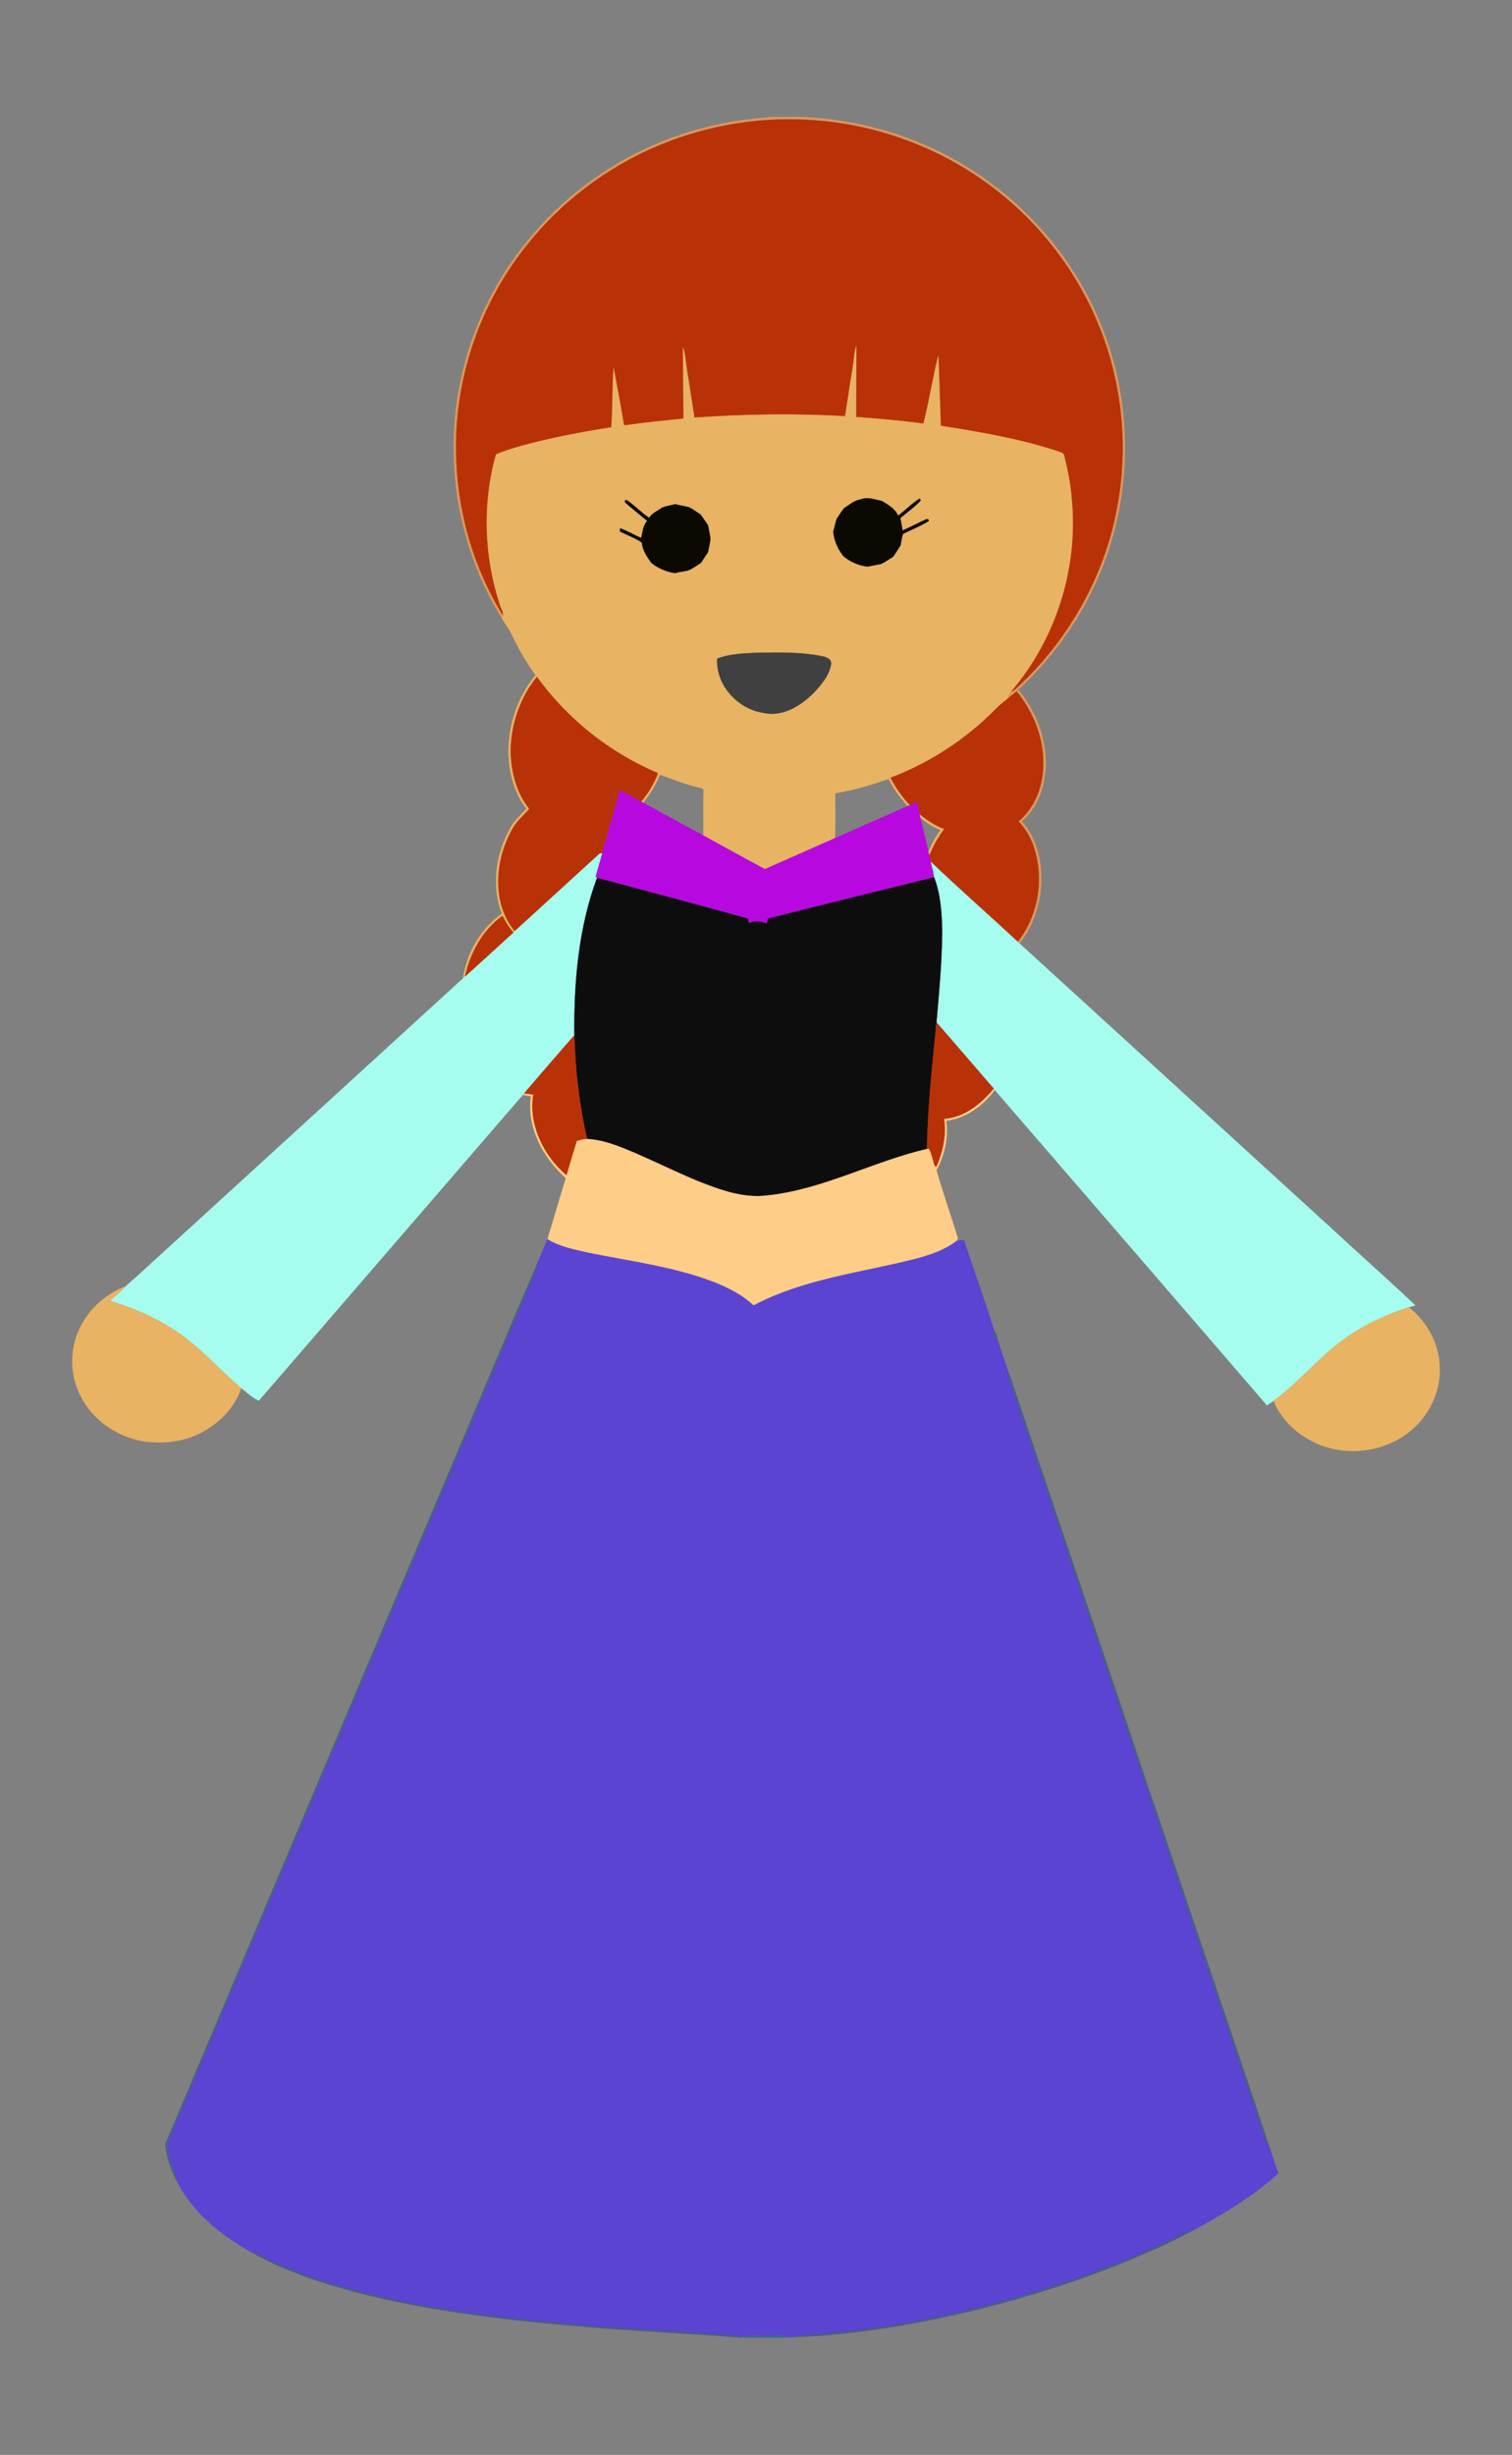 <?xml version="1.0" encoding="UTF-8"?>
<!DOCTYPE svg  PUBLIC '-//W3C//DTD SVG 1.1//EN'  'http://www.w3.org/Graphics/SVG/1.1/DTD/svg11.dtd'>
<svg enable-background="new -41.569 -67.437 872.137 1414.874" version="1.1" viewBox="-41.569 -67.437 872.14 1414.9" xml:space="preserve" xmlns="http://www.w3.org/2000/svg">
<rect x="-41.569" y="-67.437" width="872.14" height="1414.9" fill="#808080" stroke="none"/>
<g stroke-width=".094">
	<path d="m402.84 0h17.75c39.84 1.48 79.24 15.14 110.98 39.35 29.59 22.28 52.57 53.31 64.94 88.23 13.42 37.49 14.39 79.28 2.84 117.38-9.74 32.53-28.66 62.12-53.61 85.09 10.94 13.22 17.42 30.58 15.65 47.84-1.16 10.42-5.26 21.19-13.58 27.95 9.5 10.87 12.49 26.15 10.88 40.2-1.25 10.91-5.2 21.72-12.26 30.22-0.24-0.22-0.71-0.65-0.95-0.87 12.12-15.46 15.49-37.28 8.89-55.74-1.88-5.06-4.62-9.85-8.47-13.66 7.22-6.06 11.84-14.84 13.46-24.1 3.23-18.07-3.01-36.86-14.55-50.85-1.86 1.42-3.59 2.99-5.42 4.43 0.59-1.48 0.99-3.12 2.16-4.29 0.48-0.21 1.43-0.63 1.9-0.85 30.75-27.63 52.3-65.51 59.51-106.28 4.61-25.11 3.95-51.14-1.88-76-9-39.24-31.33-75.14-62.08-101.05-30.45-25.85-69.13-41.77-108.93-44.96-31.36-2.73-63.36 2.41-92.35 14.67-29.66 12.53-56.09 32.64-76 57.95-27.49 34.63-42.08 79.23-40.06 123.41 1.19 31.33 10.34 62.49 26.87 89.18-0.13 0.48-0.39 1.45-0.52 1.93-16-25.88-25.57-55.71-27.47-86.08-3.36-46.44 11.6-93.84 40.82-130.07 27.28-34.48 66.76-59.07 109.73-68.37 10.41-2.57 21.17-3.44 31.75-4.66z" enable-background="new    " fill="#E29C58" opacity=".9" stroke="#E29C58"/>
	<path d="m337.72 16.71c28.99-12.26 60.99-17.4 92.35-14.67 39.8 3.19 78.48 19.11 108.93 44.96 30.75 25.91 53.08 61.81 62.08 101.05 5.83 24.86 6.49 50.89 1.88 76-7.21 40.77-28.76 78.65-59.51 106.28-0.47 0.22-1.42 0.64-1.9 0.85 25.78-30.03 38.73-70.71 35.14-110.11-0.61-8.67-2.29-17.25-4.4-25.68-0.2-1.96-2.51-2.15-3.94-2.79-21.84-7.21-44.62-11.03-67.28-14.64-0.46-13.47-0.84-26.96-1.38-40.42-3.36 12.94-5.24 26.3-8.61 39.21-12.89-1.8-25.88-2.86-38.86-3.83-0.1-13.66 0.23-27.33 0.17-40.97-1.31 3.52-1.28 7.32-1.87 10.99-1.58 9.83-3.14 19.66-4.6 29.51-28.97-1.64-58.02-1.21-86.95 0.83-1.59-10.03-3.09-20.08-4.7-30.1-0.44-3.53-0.62-7.14-1.9-10.49 0.09 13.72 0.3 27.44 0.3 41.16-9.92 1.02-19.87 1.93-29.75 3.32-1.54 0.06-3.14 0.8-4.64 0.28-1.8-10.95-3.82-21.88-5.92-32.78-0.83 11.38-0.41 22.83-1.32 34.2-17.53 2.72-34.99 6.02-52.09 10.74-4.87 1.44-9.79 2.79-14.42 4.9-7.93 28.26-6.9 58.89 2.3 86.72 0.54 2.03 2.15 3.8 1.7 6.02-16.53-26.69-25.68-57.85-26.87-89.18-2.02-44.18 12.57-88.78 40.06-123.41 19.91-25.31 46.34-45.42 76-57.95z" fill="#B93107" stroke="#B93107"/>
	<path d="m452.39 131.95c0.06 13.64-0.27 27.31-0.17 40.97 12.98 0.97 25.97 2.03 38.86 3.83 3.37-12.91 5.25-26.27 8.61-39.21 0.54 13.46 0.92 26.95 1.38 40.42 22.66 3.61 45.44 7.43 67.28 14.64 1.43 0.64 3.74 0.83 3.94 2.79 2.11 8.43 3.79 17.01 4.4 25.68 3.59 39.4-9.36 80.08-35.14 110.11-1.17 1.17-1.57 2.81-2.16 4.29-1.98 1.68-4.09 3.22-5.92 5.07-17.19 17.68-38.29 31.57-61.36 40.29 2.89 5.67 6.65 10.9 10.95 15.58l0.78-0.04c-0.45 0.19-1.35 0.58-1.8 0.77-4.37-4.66-8.13-9.94-11.01-15.65-10.03 3.46-20.32 6.61-30.85 8.26 0.04 8.62 0.1 17.23-0.03 25.85-13.37 5.96-26.79 11.82-40.18 17.76l-0.76-0.06c-11.69-6.41-23.45-12.69-35.08-19.2 0.09-8.82-0.08-17.64 0.09-26.45-0.28-0.21-0.85-0.64-1.13-0.85-8.27-1.68-16.09-4.98-24-7.79-2.39 5.85-5.62 11.39-9.7 16.22-0.29-0.15-0.85-0.46-1.13-0.61 4.08-4.89 7.42-10.45 9.71-16.41-27.73-11.72-52.23-31.09-69.85-55.52-9.84 12.13-15.1 27.75-15.13 43.33 0.29 11.58 3.34 23.55 10.74 32.7-3.17 3.81-7.17 6.97-9.59 11.36-5.69 9.93-8.7 21.44-8.26 32.89 0.33 9.44 3.35 18.97 9.52 26.25-0.21 0.19-0.63 0.56-0.83 0.75-2.71-2.75-4.42-6.21-6.33-9.5-11.53 8.24-18.55 21.31-21.59 34.94-0.3 0.27-0.89 0.81-1.19 1.08 2.26-14.68 10.19-28.73 22.48-37.3-6.31-16.07-3.46-34.67 4.92-49.45 2.24-4.31 6.05-7.44 9.2-11.04-6.89-9-9.94-20.45-10.31-31.66-0.32-16.29 5.13-32.78 15.62-45.31-5.13-7.17-9.64-14.8-13.41-22.77-1.61-3.48-3.92-6.55-5.95-9.78 0.13-0.48 0.39-1.45 0.52-1.93 0.45-2.22-1.16-3.99-1.7-6.02-9.2-27.83-10.23-58.46-2.3-86.72 4.63-2.11 9.55-3.46 14.42-4.9 17.1-4.72 34.56-8.02 52.09-10.74 0.91-11.37 0.49-22.82 1.32-34.2 2.1 10.9 4.12 21.83 5.92 32.78 1.5 0.52 3.1-0.22 4.64-0.28 9.88-1.39 19.83-2.3 29.75-3.32 0-13.72-0.21-27.44-0.3-41.16 1.28 3.35 1.46 6.96 1.9 10.49 1.61 10.02 3.11 20.07 4.7 30.1 28.93-2.04 57.98-2.47 86.95-0.83 1.46-9.85 3.02-19.68 4.6-29.51 0.59-3.67 0.56-7.47 1.87-10.99m-6.96 93.39c-1.61 1.83-2.77 4.02-4.22 5.97-1.03 2.48-1.31 5.17-2.14 7.71 0.5 5.14 2.61 9.98 5.84 14.04 3.94 3.39 8.8 5.47 14 6.08 2.59-0.53 5.18-1.07 7.78-1.55 2.4-1.14 4.54-2.77 6.85-4.09 1.53-2.12 2.87-4.37 4.31-6.54 0.51-2.2 0.66-4.5 1.4-6.64 4.87-2.49 10.09-4.49 14.72-7.35l0.07-1.02-1.24-0.17c-4.63 2.13-9.15 4.51-13.81 6.55-0.29-2.4-0.86-4.76-1.25-7.14 3.88-3.41 8.33-6.36 11.76-10.17l-0.62-1.08c-4.5 2.75-8.16 6.77-12.46 9.86-1.73-4.22-5.77-6.26-9.4-8.56-4.03-0.56-8.12-2.64-12.12-0.77-3.71 0.35-6.4 3.05-9.47 4.87m-126.48-4.38 0.07 1.18c4.17 3.66 8.52 7.14 12.79 10.69-2.61 2.61-2.61 6.47-3.57 9.81-4.07-1.75-7.89-4.13-12.07-5.58-0.06 0.43-0.18 1.28-0.25 1.71 4.16 2.28 8.87 3.77 12.72 6.48 0.4 4.48 2.93 8.14 5.46 11.69 4.02 3.22 8.7 5.19 13.8 5.95 3.32-1.18 7.2-0.73 10.13-2.91 1.58-1.05 3.27-1.93 4.77-3.1 1.35-2.04 2.67-4.1 4.02-6.13 0.47-2.6 1.19-5.16 1.4-7.79-0.35-2.57-0.92-5.1-1.39-7.64-1.41-2.02-2.74-4.08-4.17-6.07-2.2-1.47-4.35-3.06-6.68-4.31-2.66-0.73-5.42-1.01-8.07-1.8-2.55 0.7-5.2 1.08-7.67 2.04-2.46 1.95-5.8 2.99-7.32 5.89-4.53-2.93-8.42-7.25-12.96-10.24l-1.01 0.13m53.19 91.21c-0.92 15.31 12.01 29.24 26.91 31.29 10.96 2.38 21.32-4.15 28.76-11.58 4.44-4.77 9.1-10.14 10.04-16.81 0.1-3.06-3.33-3.93-5.71-4.39-11.88-2.36-24.07-2.09-36.12-1.94-8 0.43-16.32 0.47-23.88 3.43z" fill="#E8B363" stroke="#E8B363"/>
	<path d="m445.43 225.34c3.07-1.82 5.76-4.52 9.47-4.87 4-1.87 8.09 0.21 12.12 0.77 3.63 2.3 7.67 4.34 9.4 8.56 4.3-3.09 7.96-7.11 12.46-9.86l0.62 1.08c-3.43 3.81-7.88 6.76-11.76 10.17 0.39 2.38 0.96 4.74 1.25 7.14 4.66-2.04 9.18-4.42 13.81-6.55l1.24 0.17-0.07 1.02c-4.63 2.86-9.85 4.86-14.72 7.35-0.74 2.14-0.89 4.44-1.4 6.64-1.44 2.17-2.78 4.42-4.31 6.54-2.31 1.32-4.45 2.95-6.85 4.09-2.6 0.48-5.19 1.02-7.78 1.55-5.2-0.61-10.06-2.69-14-6.08-3.23-4.06-5.34-8.9-5.84-14.04 0.83-2.54 1.11-5.23 2.14-7.71 1.45-1.95 2.61-4.14 4.22-5.97z" fill="#0C0A00" stroke="#0C0A00"/>
	<path d="m318.95 220.96 1.01-0.13c4.54 2.99 8.43 7.31 12.96 10.24 1.52-2.9 4.86-3.94 7.32-5.89 2.47-0.96 5.12-1.34 7.67-2.04 2.65 0.79 5.41 1.07 8.07 1.8 2.33 1.25 4.48 2.84 6.68 4.31 1.43 1.99 2.76 4.05 4.17 6.07 0.47 2.54 1.04 5.07 1.39 7.64-0.21 2.63-0.93 5.19-1.4 7.79-1.35 2.03-2.67 4.09-4.02 6.13-1.5 1.17-3.19 2.05-4.77 3.1-2.93 2.18-6.81 1.73-10.13 2.91-5.1-0.76-9.78-2.73-13.8-5.95-2.53-3.55-5.06-7.21-5.46-11.69-3.85-2.71-8.56-4.2-12.72-6.48 0.07-0.43 0.19-1.28 0.25-1.71 4.18 1.45 8 3.83 12.07 5.58 0.96-3.34 0.96-7.2 3.57-9.81-4.27-3.55-8.62-7.03-12.79-10.69l-0.07-1.18z" fill="#0C0A00" stroke="#0C0A00"/>
	<path d="m372.14 312.17c7.56-2.96 15.88-3 23.88-3.43 12.05-0.15 24.24-0.42 36.12 1.94 2.38 0.46 5.81 1.33 5.71 4.39-0.94 6.67-5.6 12.04-10.04 16.81-7.44 7.43-17.8 13.96-28.76 11.58-14.9-2.05-27.83-15.98-26.91-31.29z" fill="#404040" stroke="#404040"/>
	<path d="m252.99 366.02c0.03-15.58 5.29-31.2 15.13-43.33 17.62 24.43 42.12 43.8 69.85 55.52-2.29 5.96-5.63 11.52-9.71 16.41-4.1-2.22-8.19-4.45-12.25-6.72-3.52 12.14-6.87 24.33-10.3 36.49-0.33 0.02-0.98 0.06-1.31 0.08-16.32 14.93-32.68 29.83-49 44.75-6.17-7.28-9.19-16.81-9.52-26.25-0.44-11.45 2.57-22.96 8.26-32.89 2.42-4.39 6.42-7.55 9.59-11.36-7.4-9.15-10.45-21.12-10.74-32.7z" fill="#B93107" stroke="#B93107"/>
	<path d="m539.39 335.47c1.83-1.44 3.56-3.01 5.42-4.43 11.54 13.99 17.78 32.78 14.55 50.85-1.62 9.26-6.24 18.04-13.46 24.1 3.85 3.81 6.59 8.6 8.47 13.66 6.6 18.46 3.23 40.28-8.89 55.74-16.64-15.43-33.72-30.42-50.13-46.07-0.32-1.33-0.62-2.65-0.9-3.97 2.29-5.27 4.93-10.39 8.5-14.92-5.17-1.89-9.76-5-14.04-8.41-0.66-2.38-0.89-4.9-1.86-7.18-1.06 0.54-2.13 1.05-3.21 1.53l-0.78 0.04c-4.3-4.68-8.06-9.91-10.95-15.58 23.07-8.72 44.17-22.61 61.36-40.29 1.83-1.85 3.94-3.39 5.92-5.07z" fill="#B93107" stroke="#B93107"/>
	<path d="m316.01 387.9c4.06 2.27 8.15 4.5 12.25 6.72 0.28 0.15 0.84 0.46 1.13 0.61 11.6 6.25 23.11 12.67 34.74 18.87 11.63 6.51 23.39 12.79 35.08 19.2l0.76 0.06c13.39-5.94 26.81-11.8 40.18-17.76 13.97-6.15 27.91-12.34 41.89-18.46 0.45-0.19 1.35-0.58 1.8-0.77 1.08-0.48 2.15-0.99 3.21-1.53 0.97 2.28 1.2 4.8 1.86 7.18 0.16 0.64 0.32 1.28 0.48 1.93 1.51 6.53 3.13 13.03 4.6 19.57 0.12 0.46 0.34 1.37 0.46 1.83 0.28 1.32 0.58 2.64 0.9 3.97 0.61 2.96 1.73 5.83 1.87 8.87-31.93 7.98-63.93 15.68-95.81 23.84l-0.64 2.88c-3.37-1.34-6.89-1.91-10.26-0.19-0.19-0.69-0.57-2.06-0.76-2.74-28.93-7.97-57.94-15.73-86.94-23.46-0.23-0.16-0.7-0.47-0.93-0.63 1.29-4.5 2.57-9 3.83-13.5 3.43-12.16 6.78-24.35 10.3-36.49z" fill="#B709DF" stroke="#B709DF"/>
	<path d="m488.91 402.02c4.28 3.41 8.87 6.52 14.04 8.41-3.57 4.53-6.21 9.65-8.5 14.92-0.12-0.46-0.34-1.37-0.46-1.83 1.79-4.44 4.04-8.74 7.02-12.51-4.24-1.66-8.11-4.19-11.62-7.06-0.16-0.65-0.32-1.29-0.48-1.93z" fill="#E8B363" stroke="#E8B363"/>
	<path d="m304.4 424.47c0.33-0.02 0.98-0.06 1.31-0.08-1.26 4.5-2.54 9-3.83 13.5 0.23 0.16 0.7 0.47 0.93 0.63-10.69 28.91-13.38 60.13-13.08 90.75-9.79 11.08-19.39 22.35-29.05 33.55-0.16 0.2-0.5 0.58-0.67 0.77-50.79 58.73-101.49 117.53-152.28 176.25-3.69-1.55-6.86-4.76-10.13-7.22-12.19-10.16-22.58-22.41-35.67-31.49-12.1-8.62-25.96-14.38-40.04-18.87 3.12-2.7 6.21-5.46 9.12-8.39 9.93-8.69 19.51-17.78 29.32-26.59 55.02-50.29 110.13-100.48 165.13-150.79 0.3-0.27 0.89-0.81 1.19-1.08 9.36-8.42 18.6-16.97 27.92-25.44 0.2-0.19 0.62-0.56 0.83-0.75 16.32-14.92 32.68-29.82 49-44.75z" fill="#A5FCEF" stroke="#A5FCEF"/>
	<path d="m495.35 429.32c16.41 15.65 33.49 30.64 50.13 46.07 0.24 0.22 0.71 0.65 0.95 0.87 59.71 54.41 119.3 108.94 179 163.36 16.39 15.19 33.18 29.97 49.38 45.34-0.95 0.26-2.85 0.77-3.8 1.03-13.9 4.64-27.45 10.83-39.13 19.79-13.61 10.14-24.42 23.49-38.05 33.6-1.49 1.1-3.05 2.11-4.57 3.16-52.32-60.62-104.66-121.23-157.05-181.8-0.14-0.16-0.41-0.49-0.54-0.66-11.01-12.77-22.01-25.54-33.08-38.26 1.51-17.57 3.21-35.16 3.29-52.8-0.24-10.4-0.86-21.03-4.66-30.83-0.14-3.04-1.26-5.91-1.87-8.87z" fill="#A5FCEF" stroke="#A5FCEF"/>
	<path d="m401.41 462.03c31.88-8.16 63.88-15.86 95.81-23.84 3.8 9.8 4.42 20.43 4.66 30.83-0.08 17.64-1.78 35.23-3.29 52.8-2.34 24.27-5.08 48.56-5.48 72.97-31.16 7.24-59.93 23.41-92.03 26.79-13.97 1.79-27.56-3.3-40.32-8.34-12.09-5.04-23.85-10.82-35.85-16.06-8.92-3.72-18.08-7.69-27.86-8.13-4.46-19.61-6.83-39.68-7.32-59.78-0.3-30.62 2.39-61.84 13.08-90.75 29 7.73 58.01 15.49 86.94 23.46 0.19 0.68 0.57 2.05 0.76 2.74 3.37-1.72 6.89-1.15 10.26 0.19l0.64-2.88z" fill="#0D0D0D" stroke="#0D0D0D"/>
	<path d="m226.65 495.41c3.04-13.63 10.06-26.7 21.59-34.94 1.91 3.29 3.62 6.75 6.33 9.5-9.32 8.47-18.56 17.02-27.92 25.44z" fill="#B93107" stroke="#B93107"/>
	<path d="m498.59 521.82c11.07 12.72 22.07 25.49 33.08 38.26-7.21 8.69-16.87 16.6-28.57 17.43 1.39 9.42-0.73 18.87-4.44 27.51-0.28-0.08-0.84-0.25-1.12-0.33-1.12-3.34-1.74-6.94-3.35-10.04l-1.08 0.14c0.4-24.41 3.14-48.7 5.48-72.97z" fill="#B93107" stroke="#B93107"/>
	<path d="m260.68 562.82c9.66-11.2 19.26-22.47 29.05-33.55 0.49 20.1 2.86 40.17 7.32 59.78-1.99 0.06-3.93 0.54-5.81 1.16-2.16 6.56-3.98 13.24-6 19.85-13.22-11.08-22.11-29.05-19.35-46.59-1.75-0.14-3.48-0.37-5.21-0.65z" fill="#B93107" stroke="#B93107"/>
	<path d="m531.67 560.08c0.13 0.17 0.4 0.5 0.54 0.66-6.65 9.09-16.66 16.4-28.03 17.79 1.42 9.76-0.92 19.85-5.59 28.46 3.75 13.18 8.3 26.16 12.38 39.26-0.2 0.39-0.58 1.17-0.77 1.56-6.78 5.28-15.06 7.99-23.24 10.21-31.49 8.1-64.75 11.55-93.88 26.98-6.27-5.9-14.02-9.89-21.93-13.11-23.44-9.17-48.57-12.24-73.09-17.22-8.17-1.83-16.63-3.44-23.9-7.84 3.73-11.7 6.98-23.54 10.67-35.26-13.09-11.68-22.7-29.19-20.16-47.15-1.57-0.22-3.12-0.49-4.66-0.83 0.17-0.19 0.51-0.57 0.67-0.77 1.73 0.28 3.46 0.51 5.21 0.65-2.76 17.54 6.13 35.51 19.35 46.59 2.02-6.61 3.84-13.29 6-19.85 1.88-0.62 3.82-1.1 5.81-1.16 9.78 0.44 18.94 4.41 27.86 8.13 12 5.24 23.76 11.02 35.85 16.06 12.76 5.04 26.35 10.13 40.32 8.34 32.1-3.38 60.87-19.55 92.03-26.79l1.08-0.14c1.61 3.1 2.23 6.7 3.35 10.04 0.28 0.08 0.84 0.25 1.12 0.33 3.71-8.64 5.83-18.09 4.44-27.51 11.7-0.83 21.36-8.74 28.57-17.43z" fill="#FECD87" stroke="#FECD87"/>
	<path d="m274.16 646.83c7.27 4.4 15.73 6.01 23.9 7.84 24.52 4.98 49.65 8.05 73.09 17.22 7.91 3.22 15.66 7.21 21.93 13.11 29.13-15.43 62.39-18.88 93.88-26.98 8.18-2.22 16.46-4.93 23.24-10.21 1.4-0.21 2.82-0.44 4.23-0.66 5.76 17.52 12.01 34.9 17.51 52.5-0.65 1.87 0.05 4.78 2.12 5.45 1.73 5.99 4.05 11.8 5.82 17.78 0.06 0.78 0.19 2.35 0.25 3.13 26.73 79.36 53.52 158.69 80.21 238.06 0.24 0.91 0.78 1.62 1.62 2.13-0.64 1.72 0.35 3.39 0.8 5.03 21.47 63.6 42.86 127.23 64.33 190.83 0.86 2.26 1.11 4.96 3.13 6.58 1.81 5.53 3.58 11.08 5.62 16.53-14.71 13.3-31.83 23.57-49.23 32.93-3.84 0.37-6.96 2.82-10.39 4.34-38.31 18.53-78.95 31.98-120.3 41.88-32.41 7.54-65.41 12.92-98.67 14.46-0.47 0.22-1.4 0.67-1.86 0.89-0.83-0.01-1.66 0-2.48 0.02-3.39-1.72-7.33-0.64-10.97-0.72-4.79 0.39-9.81-1.11-14.44 0.46l-0.39 0.14c-0.9-0.72-1.93-1.01-3.09-0.87-64.52-4.32-129.42-6.98-193.04-19.58-27.56-5.67-55.09-12.99-80.4-25.54-2.67-1.27-5.13-3.12-8.15-3.46-16.74-9.51-32.47-22.21-41.56-39.52-1.56-7.55-6.34-14.71-5.96-22.58 70.14-166.07 140.31-332.14 210.52-498.18 1.02-2.85 2.93-5.57 2.74-8.69 1.97-4.78 4.06-9.52 5.99-14.32z" fill="#5B44D2" stroke="#5B44D2"/>
	<path d="m224.09 765.01c14.75-34.59 29.06-69.39 44.08-103.86 0.19 3.12-1.72 5.84-2.74 8.69-70.21 166.04-140.38 332.11-210.52 498.18-0.38 7.87 4.4 15.03 5.96 22.58-3.76-6.78-6.29-14.36-7.21-22.06 56.74-134.53 113.63-269.01 170.43-403.53z" enable-background="new    " fill="#365E82" opacity=".8" stroke="#365E82"/>
	<path d="m3.05 701.28c4.82-12.61 15.43-22.61 27.96-27.41-2.91 2.93-6 5.69-9.12 8.39 14.08 4.49 27.94 10.25 40.04 18.87 13.09 9.08 23.48 21.33 35.67 31.49-3.67 10.83-12.15 19.69-22.1 25.12-10.75 6.02-23.59 7.33-35.61 5.32-14.48-2.87-27.85-12.09-34.68-25.31-5.98-11.08-6.71-24.76-2.16-36.47z" fill="#E8B363" stroke="#E8B363"/>
	<path d="m731.88 705.78c11.68-8.96 25.23-15.15 39.13-19.79 10.61 8.37 17.79 21.38 17.86 35.03 0.47 12.12-4.64 24.14-13.08 32.74-14.82 15.4-39.52 19.37-58.73 10.39-10.43-4.85-19.58-13.31-23.95-24.06l0.72-0.71c13.63-10.11 24.44-23.46 38.05-33.6z" fill="#E8B363" stroke="#E8B363"/>
	<path d="m531.94 699.65c1.43 1.4 1.56 3.6 2.12 5.45-2.07-0.67-2.77-3.58-2.12-5.45z" enable-background="new    " fill="#325B78" opacity=".75" stroke="#325B78"/>
	<path d="m539.88 722.88c2.27 4.99 3.58 10.4 5.5 15.55 25.47 75.94 51.37 151.76 76.58 227.77-0.84-0.51-1.38-1.22-1.62-2.13-26.69-79.37-53.48-158.7-80.21-238.06-0.06-0.78-0.19-2.35-0.25-3.13z" enable-background="new    " fill="#355C81" opacity=".78" stroke="#355C81"/>
	<path d="m621.96 966.2c10.17 28.95 19.64 58.16 29.56 87.2 12.86 38.43 26.03 76.76 38.7 115.24-2.02-1.62-2.27-4.32-3.13-6.58-21.47-63.6-42.86-127.23-64.33-190.83-0.45-1.64-1.44-3.31-0.8-5.03z" enable-background="new    " fill="#365D81" opacity=".79" stroke="#365D81"/>
	<path d="m636.22 1222.4c3.43-1.52 6.55-3.97 10.39-4.34-14.51 7.97-29.81 14.39-45.12 20.64-40.57 15.71-82.7 27.4-125.61 34.62-20.01 3.24-40.22 5.79-60.49 6.31 0.46-0.22 1.39-0.67 1.86-0.89 33.26-1.54 66.26-6.92 98.67-14.46 41.35-9.9 81.99-23.35 120.3-41.88z" enable-background="new    " fill="#355A80" opacity=".77" stroke="#355A80"/>
	<path d="m102.43 1230.1c3.02 0.34 5.48 2.19 8.15 3.46 25.31 12.55 52.84 19.87 80.4 25.54 63.62 12.6 128.52 15.26 193.04 19.58 1.16-0.14 2.19 0.15 3.09 0.87l-0.99 0.33c-28.67-2.29-57.42-3.54-86.1-5.87-45.69-3.73-91.52-8.74-136.04-20.17-21.23-5.77-42.45-12.64-61.55-23.74z" enable-background="new    " fill="#33577C" opacity=".75" stroke="#33577C"/>
	<path d="m387.5 1279.4c4.63-1.57 9.65-0.07 14.44-0.46 3.64 0.08 7.58-1 10.97 0.72l-1.11 0.31h-24.28l-0.02-0.57z" enable-background="new    " fill="#3A6B8E" opacity=".93" stroke="#3A6B8E"/>
</g>
</svg>
